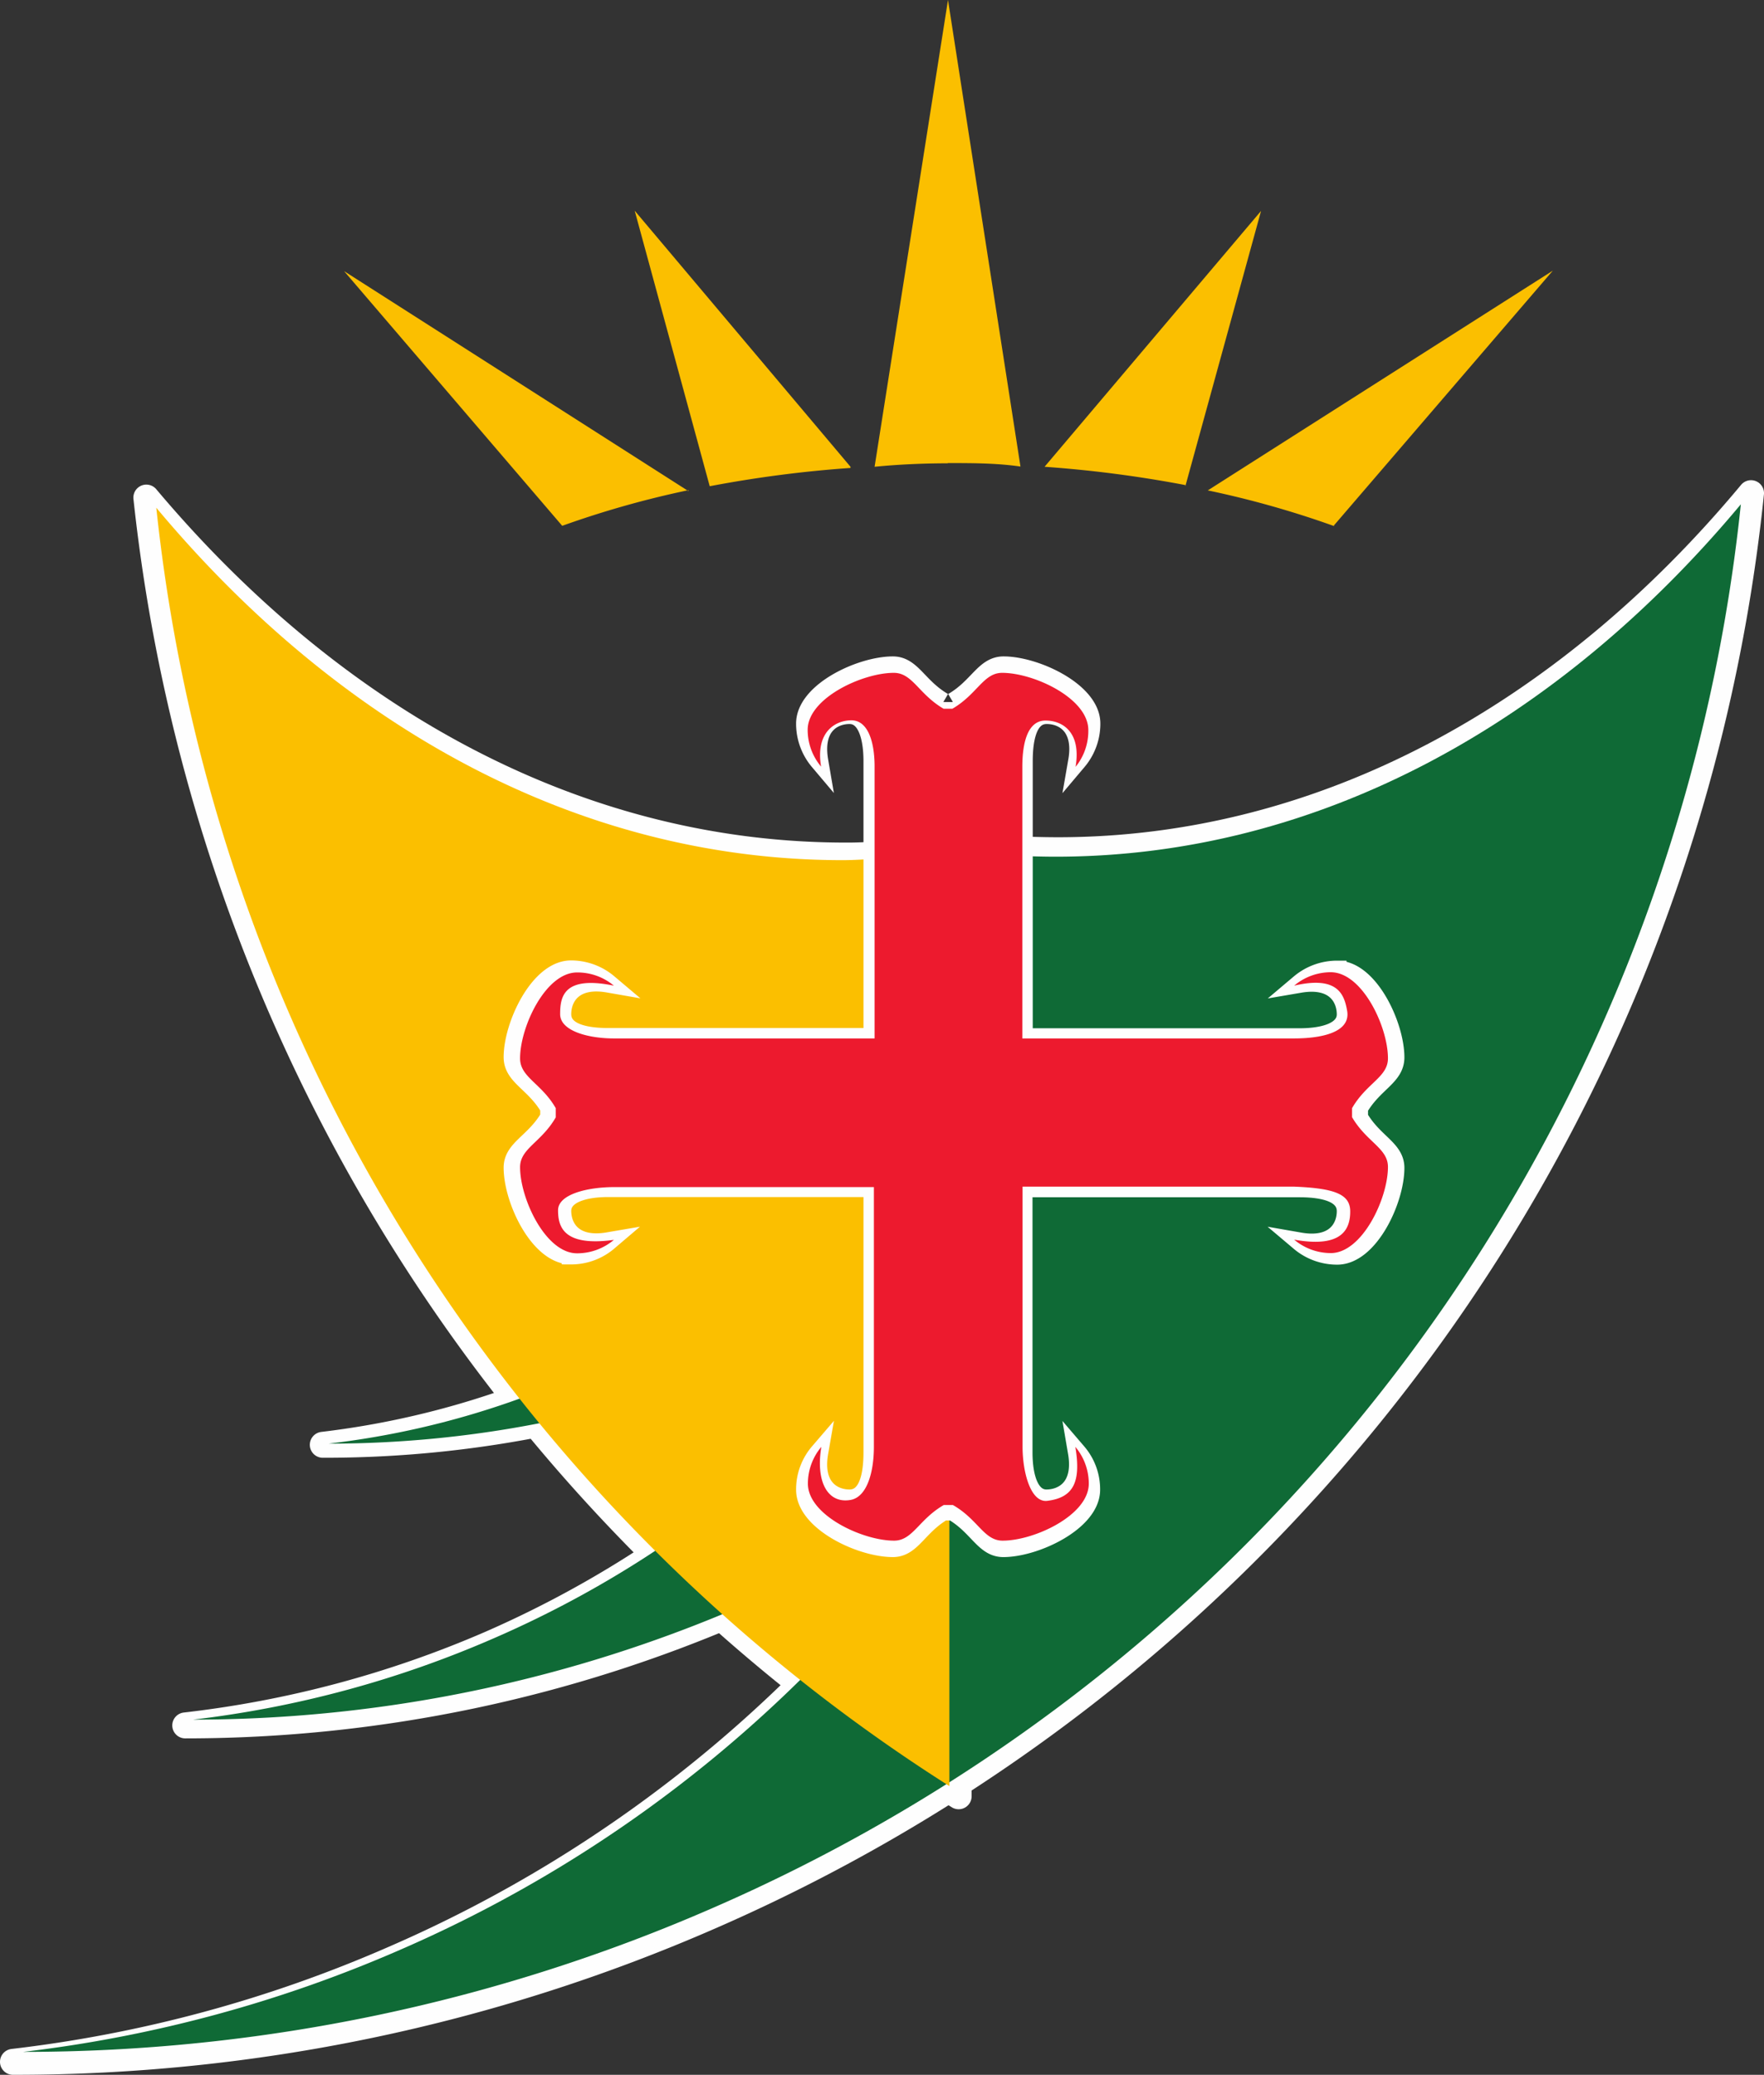 <svg id="Laag_1" data-name="Laag 1" xmlns="http://www.w3.org/2000/svg" viewBox="0 0 76.18 89.61"><rect x="0" y="0" width="76.18" height="89.61" fill="#333333" stroke="none"/><defs><style>.cls-1{fill:#fefefe;}.cls-1,.cls-3,.cls-4,.cls-6{fill-rule:evenodd;}.cls-2,.cls-5{fill:none;stroke:#fefefe;}.cls-2{stroke-linecap:square;stroke-linejoin:round;stroke-width:1.12px;}.cls-3{fill:#0f6a36;}.cls-4{fill:#fbbf00;}.cls-5{stroke-width:0.8px;}.cls-6{fill:#ed1a2e;}</style></defs><path class="cls-1" d="M17,84.6A57.61,57.61,0,0,0,41.63,64.27a60.63,60.63,0,0,1-9.52,5.21A60.15,60.15,0,0,1,8,74.52,46.34,46.34,0,0,0,21.16,71,46.16,46.16,0,0,0,41.41,53.84a48.82,48.82,0,0,1-8.18,4.56,48.13,48.13,0,0,1-19.29,4,37.36,37.36,0,0,0,10.53-2.85,36.9,36.9,0,0,0,16.2-13.7,38.06,38.06,0,0,1-6.54,3.65A38.32,38.32,0,0,1,18.7,52.75a29.7,29.7,0,0,0,8.42-2.28c6.64-2.89,10.81-7.95,13.81-14,1.28.15,3.44.25,4.75.25,11.47,0,21.95-5.82,29.94-15.42A75.53,75.53,0,0,1,30.7,82.76,75,75,0,0,1,.56,89.05,57.65,57.65,0,0,0,17,84.6"/><path class="cls-2" d="M17,84.6A57.61,57.61,0,0,0,41.63,64.27a60.63,60.63,0,0,1-9.52,5.21A60.15,60.15,0,0,1,8,74.52,46.34,46.34,0,0,0,21.16,71,46.16,46.16,0,0,0,41.41,53.84a48.82,48.82,0,0,1-8.18,4.56,48.13,48.13,0,0,1-19.29,4,37.36,37.36,0,0,0,10.53-2.85,36.9,36.9,0,0,0,16.2-13.7,38.06,38.06,0,0,1-6.54,3.65A38.32,38.32,0,0,1,18.7,52.75a29.7,29.7,0,0,0,8.42-2.28c6.64-2.89,10.81-7.95,13.81-14,1.28.15,3.44.25,4.75.25,11.47,0,21.95-5.82,29.94-15.42A75.53,75.53,0,0,1,30.7,82.76,75,75,0,0,1,.56,89.05,57.65,57.65,0,0,0,17,84.6Z"/><path class="cls-1" d="M41.4,36.56c-1.3.14-3.41.39-4.73.39C25,37,14.42,31.12,6.32,21.49A75.74,75.74,0,0,0,41.4,77.58v-41Z"/><path class="cls-2" d="M41.4,36.56c-1.3.14-3.41.39-4.73.39C25,37,14.42,31.12,6.32,21.49A75.74,75.74,0,0,0,41.4,77.58v-41Z"/><path class="cls-3" d="M17.26,84.22A56.92,56.92,0,0,0,41.59,64.15,59.73,59.73,0,0,1,8.34,74.27a45.88,45.88,0,0,0,13-3.52,45.5,45.5,0,0,0,20-16.9,47.31,47.31,0,0,1-8.08,4.5,47.42,47.42,0,0,1-19.07,4A36.68,36.68,0,0,0,40.65,46a38.63,38.63,0,0,1-6.47,3.6,38,38,0,0,1-15.25,3.18,29,29,0,0,0,8.32-2.25c6.56-2.85,10.69-7.85,13.65-13.78,1.27.15,3.4.25,4.69.25,11.34,0,21.69-5.75,29.59-15.22A74.56,74.56,0,0,1,30.79,82.4,74.34,74.34,0,0,1,1,88.62a57.49,57.49,0,0,0,16.26-4.4"/><path class="cls-4" d="M41,36.76c-1.26.14-3.32.39-4.61.39C25,37.15,14.66,31.4,6.75,21.93A74.67,74.67,0,0,0,41,77.14Z"/><path class="cls-1" d="M40.74,30.32c-1.1-.64-1.36-1.57-2.18-1.57-1.39,0-3.78,1.12-3.78,2.5a2.5,2.5,0,0,0,.59,1.62c-.26-1.52.61-2,1.32-2s1,.9,1,2V44.8H26.27c-1.13,0-2-.26-2-1s.51-1.59,2-1.33a2.5,2.5,0,0,0-1.61-.59c-1.38,0-2.51,2.4-2.51,3.78,0,.83.94,1.09,1.58,2.19h0v.4c-.64,1.1-1.58,1.36-1.58,2.18,0,1.39,1.13,3.78,2.51,3.78a2.47,2.47,0,0,0,1.61-.59c-1.52.26-2-.61-2-1.32s.91-1,2-1H37.69V62.73c0,1.13-.26,2-1,2s-1.58-.51-1.32-2a2.45,2.45,0,0,0-.59,1.61c0,1.38,2.39,2.51,3.78,2.51.82,0,1.08-.94,2.18-1.58h.4c1.1.64,1.36,1.58,2.19,1.58,1.38,0,3.78-1.13,3.78-2.51a2.45,2.45,0,0,0-.59-1.61c.26,1.52-.62,2-1.33,2s-1-.91-1-2V51.31H56.13c1.13,0,2,.26,2,1s-.51,1.58-2,1.32a2.5,2.5,0,0,0,1.62.59c1.38,0,2.5-2.39,2.5-3.78,0-.82-.93-1.08-1.57-2.18h0v-.4h0c.64-1.1,1.57-1.36,1.57-2.19,0-1.38-1.12-3.78-2.5-3.78a2.5,2.5,0,0,0-1.62.59c1.52-.26,2,.62,2,1.33s-.9,1-2,1H44.2V32.87c0-1.13.26-2,1-2s1.59.51,1.33,2a2.5,2.5,0,0,0,.59-1.62c0-1.38-2.4-2.5-3.78-2.5-.83,0-1.09.93-2.19,1.57"/><path class="cls-5" d="M40.74,30.32c-1.1-.64-1.36-1.57-2.18-1.57-1.39,0-3.78,1.12-3.78,2.5a2.5,2.5,0,0,0,.59,1.62c-.26-1.52.61-2,1.32-2s1,.9,1,2V44.8H26.27c-1.13,0-2-.26-2-1s.51-1.59,2-1.33a2.5,2.5,0,0,0-1.61-.59c-1.38,0-2.51,2.4-2.51,3.78,0,.83.94,1.09,1.58,2.19h0v.4c-.64,1.1-1.58,1.36-1.58,2.18,0,1.39,1.13,3.78,2.51,3.78a2.47,2.47,0,0,0,1.61-.59c-1.52.26-2-.61-2-1.32s.91-1,2-1H37.69V62.73c0,1.13-.26,2-1,2s-1.58-.51-1.32-2a2.45,2.45,0,0,0-.59,1.61c0,1.38,2.39,2.51,3.78,2.51.82,0,1.08-.94,2.18-1.58h.4c1.1.64,1.36,1.58,2.19,1.58,1.38,0,3.78-1.13,3.78-2.51a2.45,2.45,0,0,0-.59-1.61c.26,1.52-.62,2-1.33,2s-1-.91-1-2V51.31H56.13c1.13,0,2,.26,2,1s-.51,1.58-2,1.32a2.5,2.5,0,0,0,1.62.59c1.38,0,2.5-2.39,2.5-3.78,0-.82-.93-1.08-1.57-2.18h0v-.4h0c.64-1.1,1.57-1.36,1.57-2.19,0-1.38-1.12-3.78-2.5-3.78a2.5,2.5,0,0,0-1.62.59c1.52-.26,2,.62,2,1.33s-.9,1-2,1H44.2V32.87c0-1.13.26-2,1-2s1.59.51,1.33,2a2.5,2.5,0,0,0,.59-1.62c0-1.38-2.4-2.5-3.78-2.5-.83,0-1.09.93-2.19,1.57"/><path class="cls-4" d="M40.93,20c1.06,0,2.11,0,3.14.15L40.94,0,37.77,20.16c1-.1,2.11-.15,3.16-.15M51.19,21,54.46,9.11,45.11,20.16a51.94,51.94,0,0,1,6.08.79m6.42,1.74,9.45-11-14.9,9.49a41.23,41.23,0,0,1,5.45,1.54M36.73,20.16,27.41,9.1,30.65,21a51.85,51.85,0,0,1,6.08-.79m-7,1-14.87-9.5,9.42,11a41.23,41.23,0,0,1,5.45-1.54"/><path class="cls-6" d="M40.75,30.61c-1.08-.63-1.34-1.55-2.15-1.55-1.36,0-3.72,1.1-3.72,2.46a2.46,2.46,0,0,0,.58,1.59c-.25-1.49.61-2,1.31-2s1,.9,1,2V44.85H26.52c-1.11,0-2.33-.32-2.33-1.05s.13-1.68,2.32-1.23A2.45,2.45,0,0,0,24.92,42c-1.36,0-2.46,2.35-2.46,3.71,0,.82.92,1.07,1.54,2.15v.4h0c-.62,1.08-1.54,1.34-1.54,2.15,0,1.36,1.1,3.72,2.46,3.72a2.46,2.46,0,0,0,1.59-.58c-2.19.3-2.41-.58-2.41-1.28s1.3-1,2.42-1H37.74V62.48c0,1.11-.3,2.17-1,2.3-1,.18-1.52-.79-1.27-2.29a2.46,2.46,0,0,0-.58,1.59c0,1.36,2.36,2.46,3.72,2.46.81,0,1.07-.92,2.15-1.54h.39c1.09.62,1.34,1.54,2.15,1.54,1.37,0,3.72-1.1,3.72-2.46a2.46,2.46,0,0,0-.58-1.59c.25,1.5-.07,2.19-1.21,2.33-.72.09-1.07-1.23-1.07-2.34V51.25H55.88c1.79.07,2.43.34,2.43,1.07s-.31,1.6-2.42,1.22a2.46,2.46,0,0,0,1.58.58c1.36,0,2.47-2.36,2.47-3.72,0-.81-.92-1.07-1.55-2.15h0v-.39h0c.63-1.09,1.55-1.34,1.55-2.15,0-1.37-1.11-3.72-2.47-3.72a2.46,2.46,0,0,0-1.58.58c1.92-.45,2.17.42,2.29,1.1.15.95-1.19,1.18-2.3,1.18H44.15V33.12c0-1.11.26-2,1-2s1.55.5,1.3,2A2.46,2.46,0,0,0,47,31.53c0-1.37-2.35-2.47-3.72-2.47-.81,0-1.07.92-2.15,1.55"/></svg>